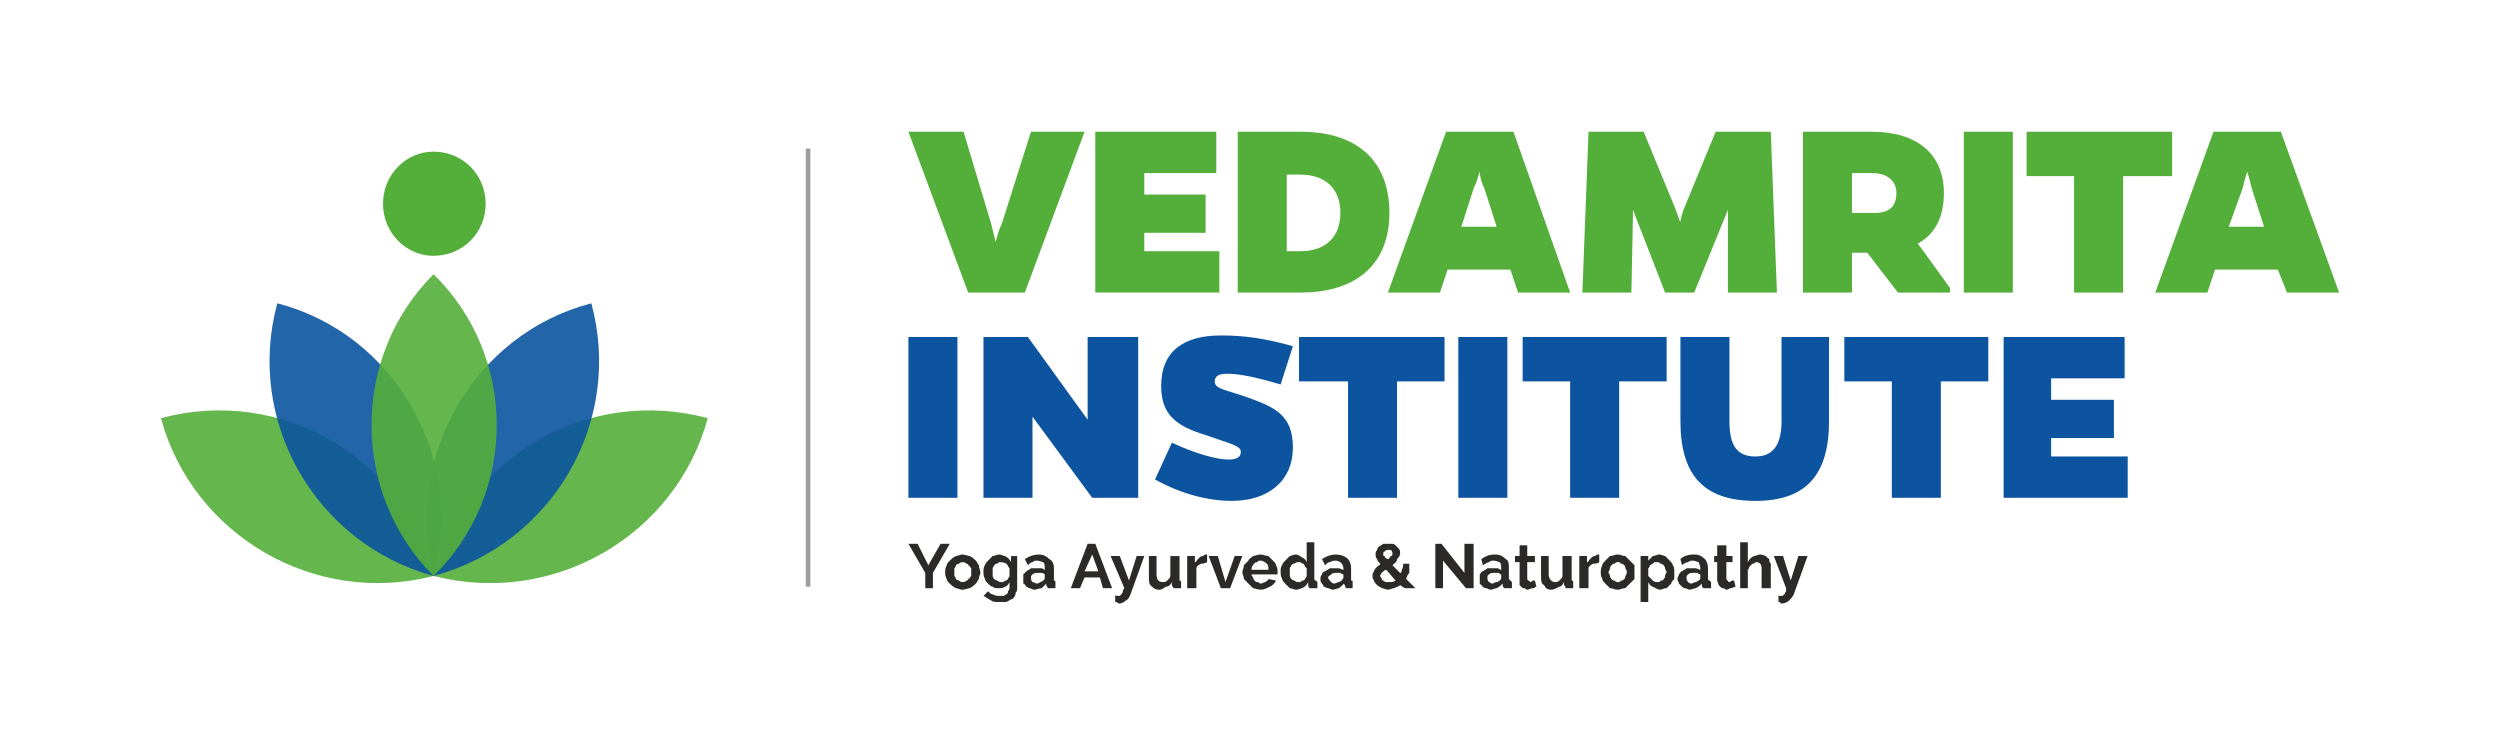 <?xml version="1.0" encoding="UTF-8"?>
<!DOCTYPE svg PUBLIC "-//W3C//DTD SVG 1.1//EN" "http://www.w3.org/Graphics/SVG/1.1/DTD/svg11.dtd">
<!-- Creator: CorelDRAW X8 -->
<svg xmlns="http://www.w3.org/2000/svg" xml:space="preserve" width="14.393mm" height="4.233mm" version="1.1" style="shape-rendering:geometricPrecision; text-rendering:geometricPrecision; image-rendering:optimizeQuality; fill-rule:evenodd; clip-rule:evenodd"
viewBox="0 0 1632 480"
 xmlns:xlink="http://www.w3.org/1999/xlink">
 <defs>
  <style type="text/css">
   <![CDATA[
    .fil7 {fill:none}
    .fil5 {fill:#54AF3A}
    .fil6 {fill:#9D9E9E;fill-rule:nonzero}
    .fil2 {fill:#2B2A29;fill-rule:nonzero}
    .fil0 {fill:#54AF3A;fill-rule:nonzero}
    .fil1 {fill:#0C54A0;fill-rule:nonzero}
    .fil3 {fill:#54AF3A;fill-opacity:0.902}
    .fil4 {fill:#0C54A0;fill-opacity:0.902}
   ]]>
  </style>
 </defs>
 <g id="Layer_x0020_1">
  <g id="_2336875043472">
   <g>
    <path class="fil0" d="M669 191l39 -105 -35 0 -19 60c-2,4 -3,8 -4,12 -1,-4 -2,-8 -3,-12l-18 -60 -36 0 39 105 37 0zm127 0l0 -27 -49 0 0 -12 40 0 0 -25 -40 0 0 -14 47 0 0 -27 -79 0 0 105 81 0zm12 -105l0 105 41 0c37,0 58,-19 58,-52 0,-34 -21,-53 -58,-53l-41 0zm32 78l0 -50 9 0c16,0 26,9 26,25 0,16 -10,25 -26,25l-9 0zm105 12l41 0 5 15 34 0 -37 -105 -44 0 -38 105 34 0 5 -15zm32 -28l-23 0 8 -25c2,-4 3,-8 4,-11 0,3 1,7 3,11l8 25zm151 43l32 0 -4 -105 -36 0 -21 51c-1,3 -2,6 -2,8 -1,-2 -2,-5 -3,-8l-21 -51 -36 0 -4 105 32 0 1 -50 0 -4 21 54 19 0 22 -54 0 5 0 49zm49 -105l0 105 32 0 0 -26 10 0 20 26 34 0 0 -3 -21 -29c11,-6 17,-17 17,-33 0,-25 -17,-40 -47,-40l-45 0zm32 53l0 -26 13 0c10,0 16,5 16,13 0,9 -5,13 -14,13l-15 0zm105 52l0 -105 -32 0 0 105 32 0zm104 -76l0 -29 -95 0 0 29 31 0 0 76 32 0 0 -76 32 0zm28 61l41 0 6 15 34 0 -38 -105 -44 0 -38 105 34 0 5 -15zm32 -28l-23 0 9 -25c1,-4 2,-8 3,-11 1,3 2,7 3,11l8 25z"/>
    <path class="fil1" d="M625 325l0 -105 -32 0 0 105 32 0zm118 0l0 -105 -33 0 0 54 -39 -54 -29 0 0 105 32 0 0 -53 39 53 30 0zm101 -99c-18,-5 -31,-7 -47,-7 -24,0 -39,10 -39,33 0,18 9,26 29,32 17,6 23,7 23,11 0,3 -2,5 -8,5 -8,0 -22,-4 -37,-11l-11 24c16,9 34,14 50,14 24,0 40,-13 40,-35 0,-21 -12,-26 -28,-32 -17,-6 -23,-6 -23,-11 0,-3 2,-5 8,-5 8,0 18,2 35,7l8 -25zm99 23l0 -29 -95 0 0 29 32 0 0 76 32 0 0 -76 31 0zm41 76l0 -105 -32 0 0 105 32 0zm104 -76l0 -29 -94 0 0 29 31 0 0 76 32 0 0 -76 31 0zm106 -29l-31 0 0 55c0,16 -6,23 -17,23 -12,0 -17,-7 -17,-23l0 -55 -32 0 0 55c0,35 15,52 49,52 33,0 48,-17 48,-52l0 -55zm104 29l0 -29 -94 0 0 29 31 0 0 76 32 0 0 -76 31 0zm91 76l0 -27 -50 0 0 -12 41 0 0 -25 -41 0 0 -14 48 0 0 -27 -79 0 0 105 81 0z"/>
    <path class="fil2" d="M599 355l7 14 8 -14 6 0 -11 19 0 10 -5 0 0 -10 -11 -19 6 0zm29 30c-1,0 -3,-1 -4,-1 -2,-1 -3,-2 -4,-3 -1,-1 -2,-2 -2,-3 -1,-2 -1,-3 -1,-4 0,-2 0,-3 1,-5 0,-1 1,-2 2,-3 1,-1 2,-2 4,-3 1,0 3,-1 4,-1 2,0 4,1 5,1 2,1 3,2 4,3 1,1 1,2 2,3 0,2 1,3 1,5 0,1 -1,2 -1,4 -1,1 -1,2 -2,3 -1,1 -2,2 -4,3 -1,0 -3,1 -5,1zm-5 -11c0,0 0,1 0,2 1,1 1,2 1,2 1,1 2,1 2,1 1,1 2,1 2,1 1,0 2,0 3,-1 0,0 1,0 1,-1 1,0 1,-1 2,-2 0,-1 0,-2 0,-3 0,0 0,-1 0,-2 -1,-1 -1,-2 -2,-2 0,-1 -1,-1 -1,-1 -1,-1 -2,-1 -3,-1 0,0 -1,0 -2,1 0,0 -1,0 -2,1 0,0 0,1 -1,2 0,1 0,2 0,3zm29 10c-2,0 -3,0 -4,-1 -1,0 -2,-1 -3,-2 -1,-1 -2,-2 -2,-3 -1,-2 -1,-3 -1,-5 0,-1 0,-3 1,-4 0,-1 1,-2 2,-3 1,-1 2,-2 3,-3 1,0 3,-1 4,-1 2,0 3,1 4,1 2,1 3,2 4,4l0 -4 4 0 0 20c0,2 0,3 -1,4 0,2 -1,3 -2,4 -1,0 -2,1 -4,2 -1,0 -3,0 -5,0 -2,0 -4,0 -5,-1 -2,-1 -3,-2 -5,-3l3 -3c1,1 2,2 3,2 2,1 3,1 4,1 1,0 2,0 3,0 1,0 1,-1 2,-1 1,-1 1,-1 1,-2 1,-1 1,-2 1,-3l0 -3c-1,2 -2,3 -3,3 -1,1 -3,1 -4,1zm2 -4c0,0 1,0 1,0 1,-1 1,-1 2,-1 0,0 1,-1 1,-1 0,-1 1,-1 1,-2l0 -5c-1,-1 -1,-2 -2,-3 -2,-1 -3,-1 -4,-1 -1,0 -1,0 -2,1 -1,0 -1,0 -2,1 0,1 -1,1 -1,2 0,1 0,2 0,3 0,1 0,1 0,2 0,1 1,2 1,2 1,1 2,1 2,1 1,1 2,1 3,1zm21 5c-1,0 -2,-1 -3,-1 -1,0 -1,-1 -2,-1 -1,-1 -1,-2 -2,-2 0,-1 0,-2 0,-3 0,-1 0,-2 0,-3 1,-1 2,-2 2,-2 1,-1 2,-1 3,-2 1,0 3,0 4,0 1,0 2,0 3,0 1,0 1,1 2,1l0 -1c0,-2 0,-3 -1,-4 -1,0 -2,-1 -4,-1 -1,0 -2,0 -3,1 -1,0 -2,1 -3,2l-2 -4c3,-2 6,-3 9,-3 3,0 5,1 7,3 2,1 3,3 3,6l0 7c0,0 0,1 0,1 0,0 1,0 1,1l0 4c-1,0 -2,0 -2,0 -1,0 -2,0 -3,0 0,-1 -1,-1 -1,-2l0 -1c-1,1 -2,2 -3,3 -2,0 -3,1 -5,1zm2 -4c1,0 2,-1 2,-1 1,0 2,-1 2,-1 1,-1 1,-1 1,-2l0 -2c0,0 -1,-1 -2,-1 -1,0 -1,0 -2,0 -2,0 -3,0 -4,1 -1,1 -1,1 -1,2 0,1 0,2 1,3 1,0 2,1 3,1zm33 -26l5 0 11 29 -6 0 -2 -7 -10 0 -3 7 -6 0 11 -29zm7 18l-4 -11 -5 11 9 0zm11 15c0,1 1,1 1,1 1,0 1,0 1,0 1,0 1,0 1,0 1,-1 1,-1 1,-1 0,0 1,-1 1,-2 0,0 0,-1 1,-2l-9 -21 6 0 6 16 5 -16 5 0 -9 25c-1,2 -1,3 -3,4 -1,1 -3,2 -4,2 -1,0 -1,0 -2,-1 0,0 -1,0 -1,0l0 -5zm29 -3c-3,0 -4,-1 -6,-3 -1,-1 -1,-3 -1,-6l0 -13 5 0 0 12c0,3 1,5 4,5 1,0 2,0 3,-1 1,-1 2,-2 2,-3l0 -13 6 0 0 15c0,0 0,1 0,1 0,0 1,0 1,1l0 4c0,0 -1,0 -1,0 -1,0 -1,0 -1,0 -1,0 -2,0 -3,0 0,-1 -1,-1 -1,-2l0 -2c-1,2 -2,3 -4,3 -1,1 -3,2 -4,2zm31 -18c-2,1 -3,1 -4,1 -2,1 -3,2 -3,3l0 13 -6 0 0 -21 5 0 0 4c1,0 1,-1 2,-2 0,0 1,-1 1,-1 1,-1 2,-1 2,-1 1,0 1,-1 2,-1 0,0 0,0 1,0 0,0 0,0 0,0l0 5zm9 17l-8 -21 6 0 5 17 6 -17 5 0 -8 21 -6 0zm26 1c-2,0 -4,-1 -5,-1 -1,-1 -2,-2 -3,-3 -1,-1 -2,-2 -3,-3 0,-2 -1,-3 -1,-4 0,-2 1,-3 1,-5 1,-1 2,-2 3,-3 0,-1 2,-2 3,-3 1,0 3,-1 5,-1 2,0 3,1 5,1 1,1 2,2 3,3 1,1 2,2 2,3 1,2 1,3 1,4 0,1 0,1 0,1 0,1 0,1 0,1l-17 0c0,1 1,2 1,2 0,1 1,2 1,2 1,1 1,1 2,1 1,0 1,1 2,1 1,0 2,-1 3,-1 1,-1 2,-1 2,-2l5 1c-1,2 -2,3 -4,4 -2,1 -4,2 -6,2zm5 -13c0,-2 0,-3 -1,-4 -1,-1 -3,-2 -4,-2 -1,0 -2,0 -2,1 -1,0 -2,0 -2,1 -1,0 -1,1 -1,1 -1,1 -1,2 -1,3l11 0zm18 13c-1,0 -3,-1 -4,-1 -1,-1 -2,-2 -3,-3 -1,-1 -2,-2 -2,-3 -1,-2 -1,-3 -1,-5 0,-1 0,-3 1,-4 0,-1 1,-2 2,-3 1,-1 2,-2 3,-3 1,0 2,-1 4,-1 1,0 3,1 4,2 1,0 2,1 3,3l0 -13 5 0 0 24c0,0 0,1 1,1 0,0 0,0 1,1l0 4c-1,0 -2,0 -3,0 -1,0 -2,0 -2,0 -1,-1 -1,-1 -1,-2l0 -2c-1,2 -2,3 -4,4 -1,0 -2,1 -4,1zm2 -5c0,0 1,0 1,0 1,-1 1,-1 2,-1 0,0 1,-1 1,-1 0,-1 1,-1 1,-2l0 -5c0,0 -1,-1 -1,-1 0,-1 -1,-1 -1,-2 -1,0 -1,0 -2,-1 -1,0 -1,0 -2,0 0,0 -1,0 -2,1 -1,0 -1,0 -2,1 0,1 -1,1 -1,2 0,1 0,2 0,3 0,0 0,1 0,2 0,1 1,2 1,2 1,1 2,1 2,1 1,1 2,1 3,1zm22 5c-1,0 -2,-1 -3,-1 -1,0 -2,-1 -3,-1 0,-1 -1,-2 -1,-2 -1,-1 -1,-2 -1,-3 0,-1 0,-2 1,-3 0,-1 1,-2 2,-2 1,-1 2,-1 3,-2 1,0 2,0 3,0 1,0 2,0 3,0 1,0 2,1 3,1l0 -1c0,-2 -1,-3 -2,-4 0,0 -2,-1 -3,-1 -1,0 -2,0 -4,1 -1,0 -2,1 -3,2l-2 -4c3,-2 6,-3 9,-3 3,0 6,1 8,3 1,1 2,3 2,6l0 7c0,0 0,1 0,1 1,0 1,0 1,1l0 4c0,0 -1,0 -2,0 -1,0 -2,0 -2,0 -1,-1 -1,-1 -1,-2l-1 -1c0,1 -2,2 -3,3 -1,0 -3,1 -4,1zm1 -4c1,0 2,-1 3,-1 1,0 1,-1 2,-1 0,-1 1,-1 1,-2l0 -2c-1,0 -2,-1 -2,-1 -1,0 -2,0 -3,0 -1,0 -2,0 -3,1 -1,1 -2,1 -2,2 0,1 1,2 2,3 0,0 1,1 2,1zm46 3l-3 -2c-1,1 -2,1 -4,2 -1,0 -3,1 -4,1 -1,0 -3,-1 -4,-1 -1,-1 -2,-1 -3,-2 -1,-1 -2,-2 -2,-3 -1,-1 -1,-2 -1,-3 0,-1 0,-2 1,-3 0,0 0,-1 1,-2 0,0 1,-1 1,-1 1,-1 2,-1 2,-2 -1,-1 -2,-2 -2,-3 -1,-1 -1,-2 -1,-3 0,-1 0,-2 1,-3 0,-1 1,-2 1,-2 1,-1 2,-1 3,-2 1,0 2,0 3,0 1,0 2,0 3,0 1,0 2,1 2,1 1,1 2,2 2,2 1,1 1,2 1,3 0,2 -1,3 -2,4 0,2 -2,3 -3,4l5 5c1,0 1,-1 1,-2 1,-1 1,-3 1,-4l4 0c0,2 0,4 0,6 -1,1 -2,3 -2,4l6 6 -7 0zm-10 -4c1,0 3,0 4,-1l-6 -7c-1,0 -2,1 -3,2 0,0 -1,1 -1,2 0,1 1,1 1,2 0,0 0,1 1,1 0,0 1,1 2,1 0,0 1,0 2,0zm-4 -18c0,0 0,0 0,0 0,1 0,1 1,1 0,0 0,1 0,1 1,0 1,1 2,1 1,0 1,-1 2,-2 1,0 1,-1 1,-2 0,0 0,-1 -1,-2 0,0 -1,0 -2,0 -1,0 -1,0 -2,1 -1,0 -1,1 -1,2zm39 4l0 18 -5 0 0 -29 4 0 15 19 0 -19 6 0 0 29 -5 0 -15 -18zm31 19c-1,0 -2,-1 -3,-1 -1,0 -2,-1 -2,-1 -1,-1 -2,-2 -2,-2 0,-1 0,-2 0,-3 0,-1 0,-2 0,-3 1,-1 1,-2 2,-2 1,-1 2,-1 3,-2 1,0 2,0 4,0 1,0 2,0 3,0 0,0 1,1 2,1l0 -1c0,-2 0,-3 -1,-4 -1,0 -2,-1 -4,-1 -1,0 -2,0 -3,1 -1,0 -2,1 -4,2l-1 -4c3,-2 5,-3 9,-3 3,0 5,1 7,3 2,1 2,3 2,6l0 7c0,0 1,1 1,1 0,0 0,0 1,1l0 4c-1,0 -2,0 -3,0 -1,0 -2,0 -2,0 -1,-1 -1,-1 -1,-2l0 -1c-1,1 -2,2 -4,3 -1,0 -3,1 -4,1zm1 -4c1,0 2,-1 3,-1 1,0 2,-1 2,-1 1,-1 1,-1 1,-2l0 -2c-1,0 -1,-1 -2,-1 -1,0 -2,0 -2,0 -2,0 -3,0 -4,1 -1,1 -1,1 -1,2 0,1 0,2 1,3 1,0 1,1 2,1zm29 2c-1,0 -1,1 -2,1 -2,0 -3,1 -4,1 -1,0 -1,-1 -2,-1 -1,0 -1,0 -2,-1 0,0 -1,-1 -1,-1 0,-1 0,-2 0,-3l0 -12 -3 0 0 -4 3 0 0 -7 5 0 0 7 5 0 0 4 -5 0 0 10c0,1 0,2 1,2 0,0 1,1 1,1 1,0 1,-1 2,-1 0,0 1,0 1,0l1 4zm10 2c-3,0 -4,-1 -5,-3 -2,-1 -2,-3 -2,-6l0 -13 5 0 0 12c0,3 2,5 4,5 1,0 2,0 3,-1 1,-1 2,-2 2,-3l0 -13 6 0 0 15c0,0 0,1 0,1 0,0 1,0 1,1l0 4c0,0 -1,0 -1,0 0,0 -1,0 -1,0 -1,0 -2,0 -3,0 0,-1 0,-1 -1,-2l0 -2c-1,2 -2,3 -3,3 -2,1 -4,2 -5,2zm31 -18c-1,1 -3,1 -4,1 -2,1 -3,2 -3,3l0 13 -6 0 0 -21 5 0 0 4c1,0 1,-1 2,-2 0,0 1,-1 1,-1 1,-1 2,-1 2,-1 1,0 1,-1 2,-1 0,0 1,0 1,0 0,0 0,0 0,0l0 5zm12 18c-2,0 -3,-1 -5,-1 -1,-1 -2,-2 -3,-3 -1,-1 -2,-2 -2,-3 -1,-2 -1,-3 -1,-4 0,-2 0,-3 1,-5 0,-1 1,-2 2,-3 1,-1 2,-2 3,-3 2,0 3,-1 5,-1 2,0 3,1 5,1 1,1 2,2 3,3 1,1 2,2 3,3 0,2 0,3 0,5 0,1 0,2 0,4 -1,1 -2,2 -3,3 -1,1 -2,2 -3,3 -2,0 -3,1 -5,1zm-6 -11c0,0 1,1 1,2 0,1 1,2 1,2 1,1 1,1 2,1 1,1 1,1 2,1 1,0 2,0 2,-1 1,0 2,0 2,-1 1,0 1,-1 1,-2 1,-1 1,-2 1,-3 0,0 0,-1 -1,-2 0,-1 0,-2 -1,-2 0,-1 -1,-1 -2,-1 0,-1 -1,-1 -2,-1 -1,0 -1,0 -2,1 -1,0 -1,0 -2,1 0,0 -1,1 -1,2 0,1 -1,2 -1,3zm34 11c-2,0 -3,-1 -5,-2 -1,0 -2,-1 -3,-3l0 13 -5 0 0 -30 5 0 0 3c1,-1 2,-2 3,-3 1,0 3,-1 4,-1 2,0 3,1 4,1 1,1 2,2 3,3 1,1 2,2 2,3 1,1 1,3 1,4 0,2 0,3 0,5 -1,1 -2,2 -2,3 -1,1 -2,2 -3,3 -2,0 -3,1 -4,1zm-2 -5c1,0 2,0 2,-1 1,0 2,0 2,-1 1,-1 1,-1 1,-2 0,-1 1,-2 1,-3 0,0 -1,-1 -1,-2 0,-1 -1,-2 -1,-2 -1,-1 -1,-1 -2,-1 -1,-1 -1,-1 -2,-1 -1,0 -1,0 -2,0 0,0 -1,1 -1,1 -1,0 -1,1 -2,1 0,1 0,1 -1,2l0 5c1,1 2,2 3,3 1,1 2,1 3,1zm21 5c-1,0 -2,-1 -3,-1 -1,0 -2,-1 -2,-1 -1,-1 -2,-2 -2,-2 0,-1 -1,-2 -1,-3 0,-1 1,-2 1,-3 1,-1 1,-2 2,-2 1,-1 2,-1 3,-2 1,0 2,0 4,0 1,0 1,0 2,0 1,0 2,1 3,1l0 -1c0,-2 -1,-3 -1,-4 -1,0 -2,-1 -4,-1 -1,0 -2,0 -3,1 -1,0 -3,1 -4,2l-1 -4c2,-2 5,-3 9,-3 3,0 5,1 7,3 1,1 2,3 2,6l0 7c0,0 0,1 1,1 0,0 0,0 1,1l0 4c-1,0 -2,0 -3,0 -1,0 -2,0 -2,0 -1,-1 -1,-1 -1,-2l0 -1c-1,1 -2,2 -4,3 -1,0 -3,1 -4,1zm1 -4c1,0 2,-1 3,-1 1,0 1,-1 2,-1 1,-1 1,-1 1,-2l0 -2c-1,0 -2,-1 -2,-1 -1,0 -2,0 -3,0 -1,0 -2,0 -3,1 -1,1 -1,1 -1,2 0,1 0,2 1,3 0,0 1,1 2,1zm29 2c-1,0 -2,1 -3,1 -1,0 -2,1 -3,1 -1,0 -1,-1 -2,-1 -1,0 -1,0 -2,-1 0,0 -1,-1 -1,-1 0,-1 -1,-2 -1,-3l0 -12 -2 0 0 -4 2 0 0 -7 6 0 0 7 4 0 0 4 -4 0 0 10c0,1 0,2 1,2 0,0 0,1 1,1 1,0 1,-1 2,-1 0,0 1,0 1,0l1 4zm23 1l-6 0 0 -12c0,-2 0,-3 -1,-4 0,0 -1,-1 -2,-1 -1,0 -1,0 -2,1 0,0 -1,0 -1,0 -1,1 -1,1 -2,2 0,0 0,1 -1,2l0 12 -5 0 0 -30 5 0 0 13c1,-2 2,-3 4,-4 1,0 3,-1 4,-1 2,0 3,1 4,1 0,1 1,1 2,2 0,1 0,2 1,3 0,1 0,2 0,3l0 13zm5 4c0,1 0,1 1,1 0,0 1,0 1,0 0,0 1,0 1,0 0,-1 1,-1 1,-1 0,0 0,-1 1,-2 0,0 0,-1 0,-2l-8 -21 6 0 5 16 5 -16 6 0 -9 25c-1,2 -2,3 -3,4 -1,1 -3,2 -5,2 0,0 -1,0 -1,-1 0,0 -1,0 -1,0l0 -5z"/>
   </g>
   <g>
    <path class="fil3" d="M105 273l0 0c78,-21 158,25 178,103l0 0 0 0c-77,20 -157,-26 -178,-103l0 0z"/>
    <path class="fil3" d="M462 273l0 0c-21,77 -101,123 -179,103l0 0 0 0c21,-78 101,-124 179,-103l0 0z"/>
    <path class="fil4" d="M181 198l0 0c77,20 123,101 102,178l0 0 0 0c-77,-21 -123,-101 -102,-178l0 0z"/>
    <path class="fil4" d="M386 198l0 0c21,77 -25,157 -103,178l0 0 0 0c-20,-77 26,-158 103,-178l0 0z"/>
    <path class="fil3" d="M283 179l0 0c55,54 55,143 0,197l0 0 0 0c-54,-54 -54,-143 0,-197l0 0z"/>
    <path class="fil5" d="M283 99c19,0 34,15 34,34 0,19 -15,34 -34,34 -18,0 -33,-15 -33,-34 0,-19 15,-34 33,-34z"/>
   </g>
   <polygon class="fil6" points="529,97 529,383 526,383 526,97 "/>
  </g>
  <rect class="fil7" width="1632" height="480"/>
 </g>
</svg>
